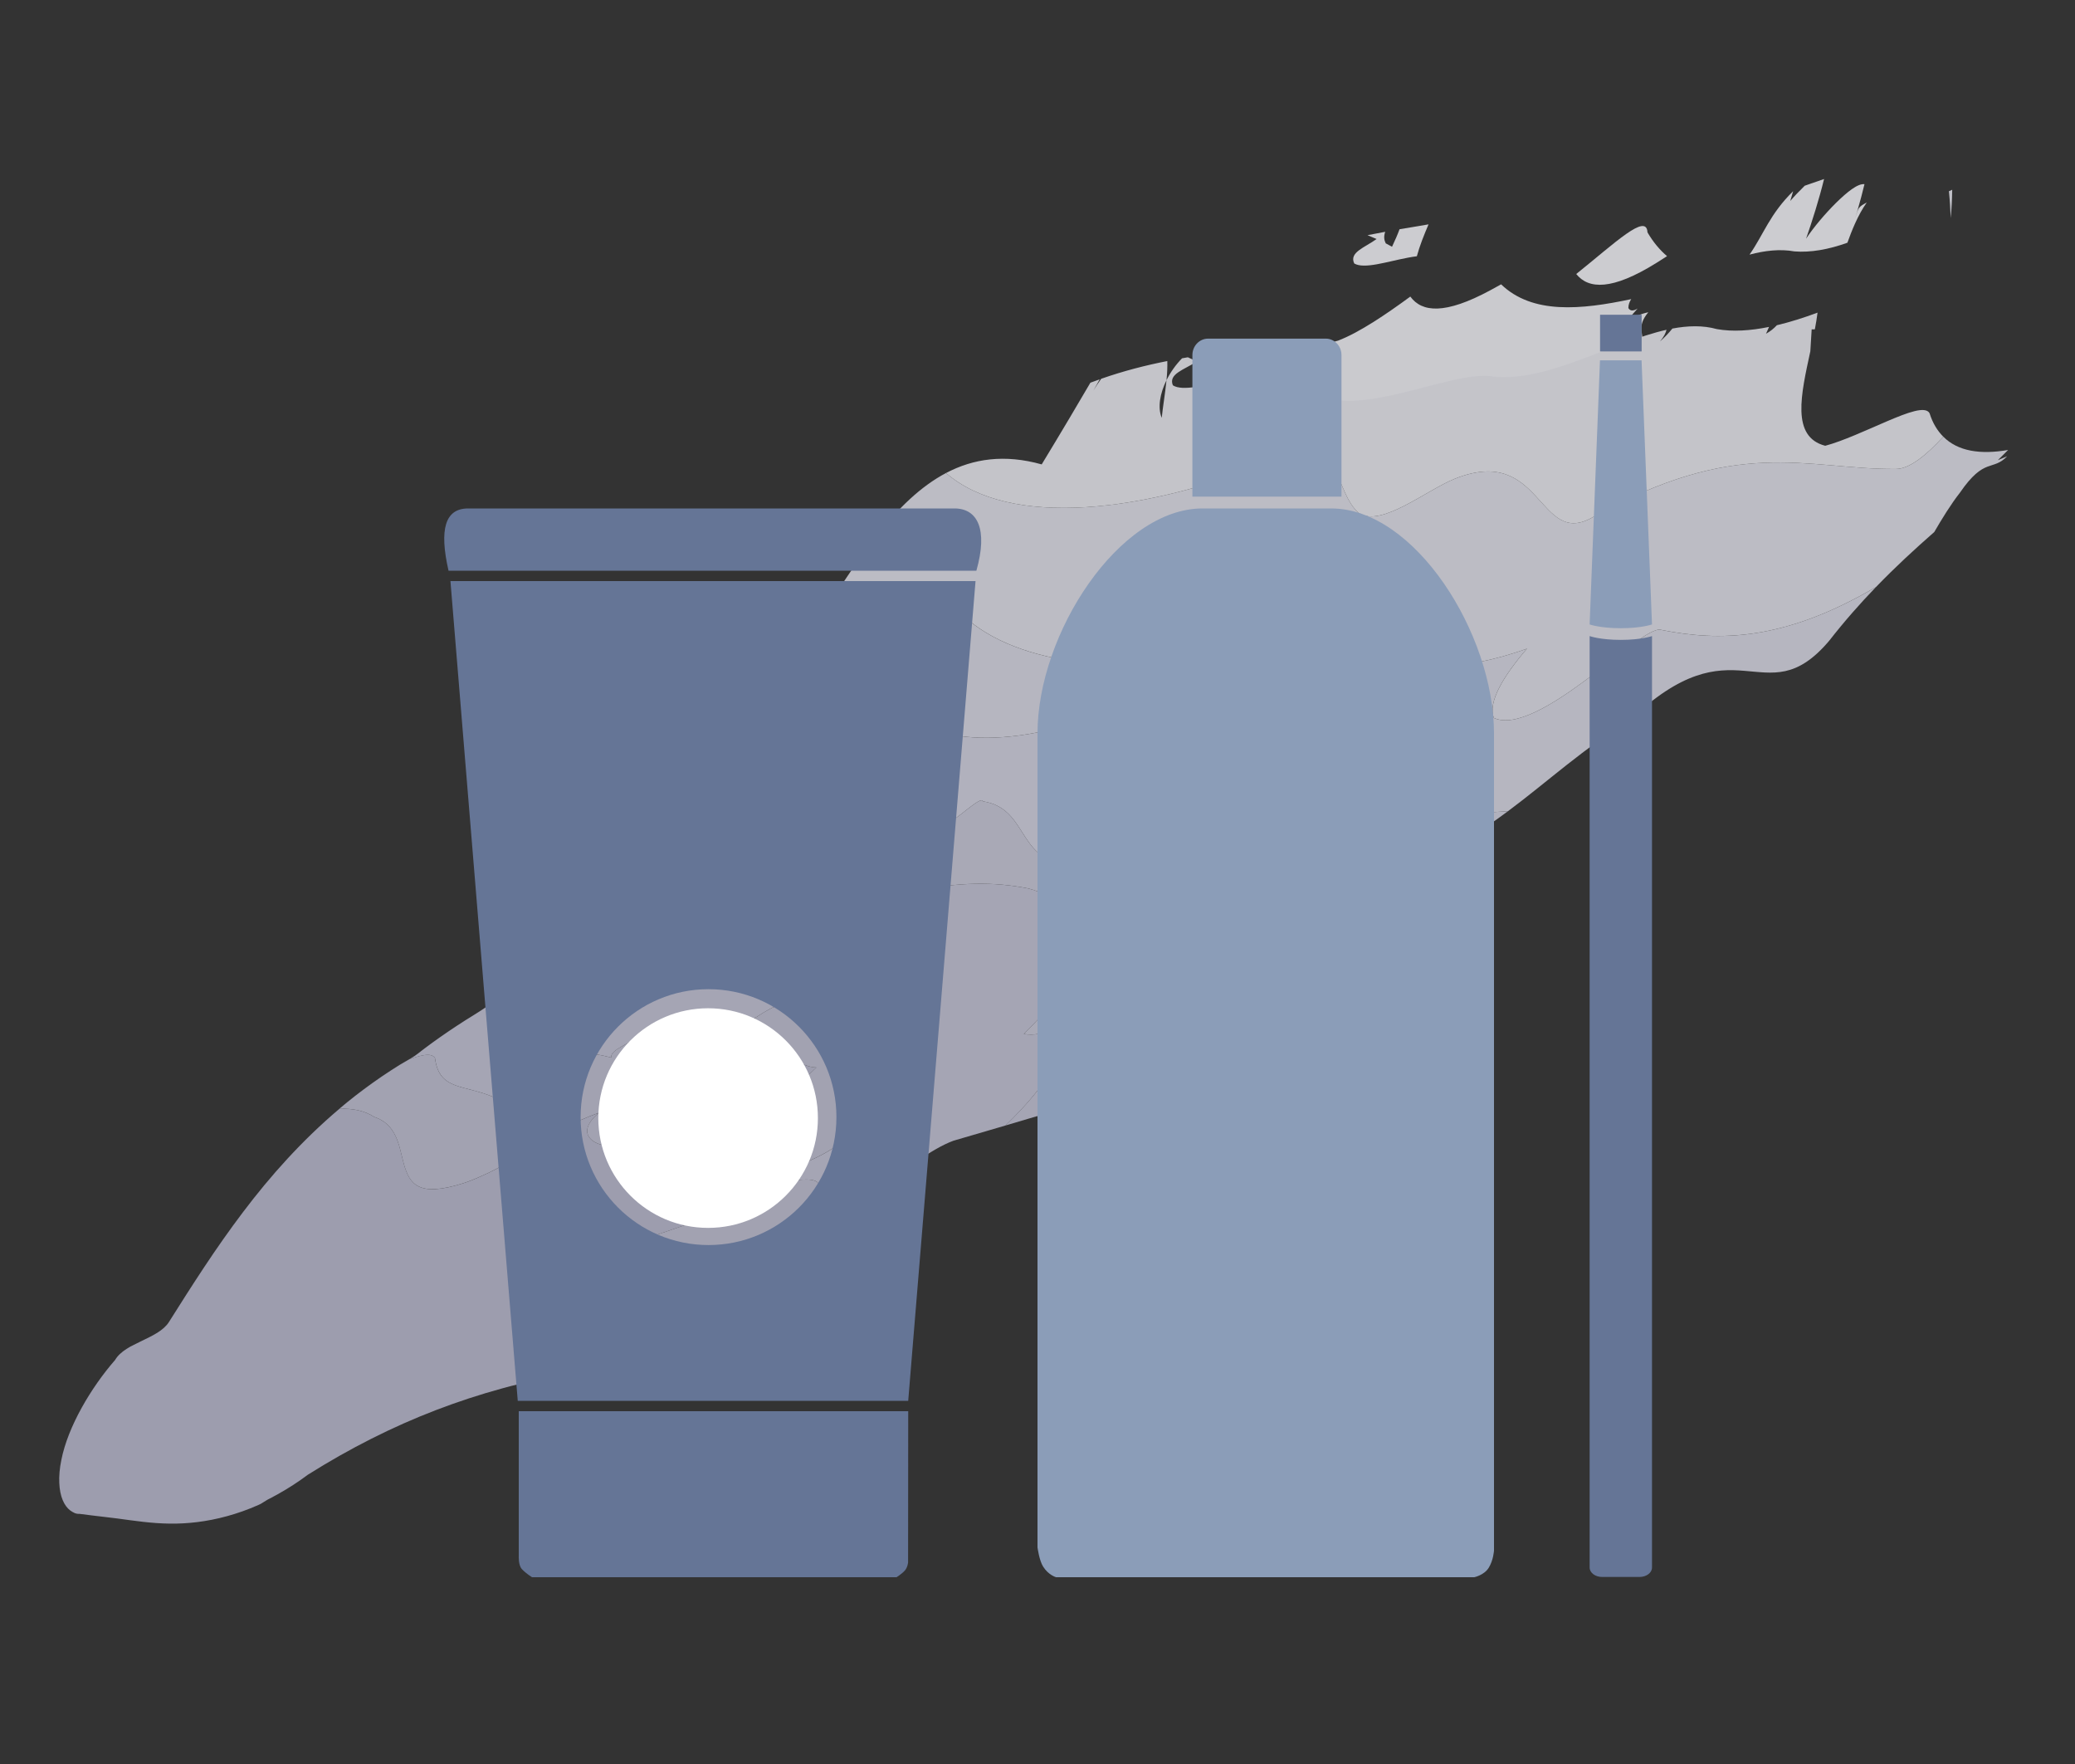 <?xml version="1.0" encoding="iso-8859-1"?>
<!-- Generator: Adobe Illustrator 16.0.0, SVG Export Plug-In . SVG Version: 6.00 Build 0)  -->
<!DOCTYPE svg PUBLIC "-//W3C//DTD SVG 1.0//EN" "http://www.w3.org/TR/2001/REC-SVG-20010904/DTD/svg10.dtd">
<svg version="1.0" xmlns:x="http://ns.adobe.com/Extensibility/1.0/" xmlns:i="http://ns.adobe.com/AdobeIllustrator/10.0/" xmlns:graph="http://ns.adobe.com/Graphs/1.0/"
	 xmlns="http://www.w3.org/2000/svg" xmlns:xlink="http://www.w3.org/1999/xlink" xmlns:a="http://ns.adobe.com/AdobeSVGViewerExtensions/3.0/"
	 x="0px" y="0px" width="200px" height="170px" viewBox="0 0 200 170" style="enable-background:new 0 0 200 170;"
	 xml:space="preserve">
<rect x="0" y="0" width="200" height="170" fill="#333333" stroke="none"/>
<style type="text/css">
<![CDATA[
	.st0{fill:#FFFFFF;stroke:#BBC9E0;stroke-width:0.5;stroke-miterlimit:10;}
	.st1{fill-rule:evenodd;clip-rule:evenodd;fill:none;stroke:#FFFFFF;stroke-width:0.502;stroke-miterlimit:10;}
	.st2{display:inline;fill:#E6E6E6;}
	.st3{fill-rule:evenodd;clip-rule:evenodd;fill:#09054E;}
	.st4{display:none;opacity:0.5;}
	.st5{fill:none;stroke:#CCCCCC;stroke-width:2;stroke-miterlimit:10;}
	.st6{fill-rule:evenodd;clip-rule:evenodd;fill:none;stroke:#657596;stroke-width:1;stroke-miterlimit:10;}
	.st7{fill:#E1E1EA;}
	.st8{fill:none;stroke:#000000;stroke-linecap:round;stroke-linejoin:round;stroke-miterlimit:10;}
	.st9{fill:#E4E4EB;}
	.st10{fill-rule:evenodd;clip-rule:evenodd;fill:none;stroke:#DAF0F4;stroke-width:1;stroke-miterlimit:10;}
	.st11{fill:#E6E6E6;}
	.st12{fill-rule:evenodd;clip-rule:evenodd;fill:#DAF0F4;}
	.st13{fill:#FFFFFF;stroke:#BBC9E0;stroke-miterlimit:10;}
	.st14{fill:none;stroke:#999999;stroke-width:3;stroke-linecap:round;stroke-linejoin:round;stroke-miterlimit:10;}
	
		.st15{display:inline;fill:none;stroke:#657596;stroke-width:2.277;stroke-linecap:round;stroke-linejoin:round;stroke-miterlimit:10;}
	.st16{fill:#B5B5CA;}
	.st17{display:inline;fill:#8B9DB8;}
	.st18{fill:#EBEFF6;}
	.st19{fill:none;stroke:#FFFFFF;stroke-width:2;stroke-linecap:round;stroke-linejoin:round;stroke-miterlimit:10;}
	.st20{fill:#EC268F;}
	.st21{fill:#ECECF1;}
	.st22{fill:#ECF0F6;}
	.st23{fill:#ED4397;}
	.st24{fill:#EEEEF3;}
	.st25{fill:#EEF1F7;}
	.st26{fill:#EFF2F8;}
	.st27{opacity:0.8;fill:#FFB75F;}
	.st28{opacity:0.8;fill:#FFD39D;}
	.st29{opacity:0.8;fill:#FFE1BC;}
	.st30{opacity:0.8;fill:#FFEFDC;}
	.st31{fill-rule:evenodd;clip-rule:evenodd;fill:#FFFFFF;stroke:#BBC9E0;stroke-width:1.117;stroke-miterlimit:10;}
	.st32{fill:#8B9DB8;}
	.st33{fill:#BABACD;}
	.st34{fill:#BBC9E0;}
	.st35{fill:url(#);}
	.st36{fill:none;stroke:#BBC9E0;stroke-width:2;stroke-miterlimit:10;}
	.st37{fill:#BFBFD2;}
	.st38{fill:#BFC7DD;}
	.st39{fill:#F1F4F9;}
	.st40{fill:none;stroke:#E6E6E6;stroke-width:1.374;stroke-miterlimit:10;}
	.st41{fill:#F3F6FA;}
	.st42{fill:#F599AD;}
	.st43{fill:#F5BFC7;}
	.st44{fill:#F5E0B2;}
	.st45{fill:#F5F7FA;}
	.st46{fill:#F7F9FB;}
	.st47{fill:#F7F9FC;}
	.st48{fill:#8B9DB8;stroke:#FFFFFF;stroke-miterlimit:10;}
	.st49{fill-rule:evenodd;clip-rule:evenodd;fill:#ED4397;}
	.st50{fill:#F9E5F2;}
	.st51{fill:#C3C3D4;}
	.st52{fill:none;stroke:#E6E6E6;stroke-width:2.379;stroke-miterlimit:10;}
	.st53{display:inline;fill:#657596;}
	.st54{fill:none;stroke:#F700BD;stroke-miterlimit:10;}
	.st55{fill-rule:evenodd;clip-rule:evenodd;fill:#8B9DB8;}
	.st56{fill:#FADBEE;}
	.st57{fill:#FAFBFD;}
	.st58{fill-rule:evenodd;clip-rule:evenodd;fill:#FFFFFF;stroke:#BBC9E0;stroke-miterlimit:10;}
	.st59{fill-rule:evenodd;clip-rule:evenodd;fill:#BBC9E0;}
	.st60{fill:#FBDDEF;}
	.st61{fill:#FBE0F0;}
	.st62{fill:#FBE2F1;}
	.st63{fill:#999999;}
	.st64{fill:#FCE7F3;}
	.st65{fill:#FCEAF5;}
	.st66{fill-rule:evenodd;clip-rule:evenodd;}
	.st67{display:inline;fill:#CCCCCC;}
	.st68{fill:#FDEDF6;}
	.st69{fill:#FDF1F8;}
	.st70{fill:#FDF2F9;}
	.st71{opacity:0.8;}
	.st72{opacity:0.9;}
	.st73{fill:#FEF6FA;}
	.st74{fill:#FEF7FB;}
	.st75{fill:#FFCF94;}
	.st76{fill:#FFD7A5;}
	.st77{fill:#FFDDB4;}
	.st78{fill:#FFE6C7;}
	.st79{fill:#FFEFDB;}
	.st80{fill:#FFF1C3;}
	.st81{fill:#FFF2C7;}
	.st82{fill:#FFF3CB;}
	.st83{fill:#FFF4CF;}
	.st84{fill:#FFF6D7;}
	.st85{fill:#FFF7DC;}
	.st86{fill:#FFF8E1;}
	.st87{fill:#FFF9F1;}
	.st88{fill:#FFFAE7;}
	.st89{fill:#FFFAE9;}
	.st90{fill:#FFFBEF;}
	.st91{fill:#FFFCF1;}
	.st92{fill:none;stroke:#FFFFFF;stroke-linecap:round;stroke-linejoin:round;stroke-miterlimit:10;}
	.st93{fill:#FFFFFF;}
	.st94{fill:none;}
	.st95{fill:#657596;}
	.st96{fill-rule:evenodd;clip-rule:evenodd;fill:none;stroke:#BBC9E0;stroke-width:1;stroke-miterlimit:10;}
	.st97{fill:none;stroke:#657596;stroke-width:3;stroke-miterlimit:10;}
	.st98{fill:none;stroke:#BBC9E0;stroke-miterlimit:10;}
	.st99{fill:#CCCCCC;}
	.st100{display:inline;}
	.st101{display:none;fill:none;stroke:#657596;stroke-width:3;stroke-miterlimit:10;}
	.st102{fill:#CDCDDC;}
	.st103{fill-rule:evenodd;clip-rule:evenodd;fill:#F9E5F2;}
	.st104{fill-rule:evenodd;clip-rule:evenodd;fill:#FFFFFF;}
	.st105{fill-rule:evenodd;clip-rule:evenodd;fill:#657596;}
	.st106{fill:#D4D4E0;}
	.st107{display:inline;fill-rule:evenodd;clip-rule:evenodd;fill:#CCCCCC;}
	.st108{fill:none;stroke:#8B9DB8;stroke-width:2;stroke-miterlimit:10;}
	.st109{fill:#07074E;}
	.st110{fill:none;stroke:#657596;stroke-width:2;stroke-miterlimit:10;}
	.st111{fill:#09054E;}
	.st112{opacity:0.7;fill-rule:evenodd;clip-rule:evenodd;fill:#FBB149;}
	.st113{fill-rule:evenodd;clip-rule:evenodd;fill:#CCCCCC;}
	.st114{display:none;}
	.st115{fill:none;stroke:#657596;stroke-width:3;stroke-linecap:round;stroke-linejoin:round;stroke-miterlimit:10;}
	.st116{opacity:0.7;fill-rule:evenodd;clip-rule:evenodd;fill:#FFFFFF;}
	
		.st117{display:inline;fill:none;stroke:#657596;stroke-width:2.526;stroke-linecap:round;stroke-linejoin:round;stroke-miterlimit:10;}
	.st118{fill:#DADAE4;}
	.st119{fill:#DAF0F4;}
	.st120{fill:#7986A3;}
	.st121{display:none;opacity:0.5;fill:#FFFFFF;}
	.st122{fill-rule:evenodd;clip-rule:evenodd;fill:#D2B5D6;}
	.st123{fill:none;stroke:#657596;stroke-width:4.675;stroke-miterlimit:10;}
]]>
</style>
<g id="Layer_89">
</g>
<g id="Layer_90">
</g>
<g id="Layer_28">
</g>
<g id="Layer_88" class="st114">
</g>
<g id="Layer_5">
</g>
<g id="Layer_8">
</g>
<g id="Layer_6">
</g>
<g id="Layer_1">
</g>
<g id="Layer_2">
</g>
<g id="Layer_3">
</g>
<g id="Layer_4">
</g>
<g id="Layer_7">
</g>
<g id="NAGAI">
	<g id="Layer_9" class="st114">
	</g>
	<g id="Layer_19">
	</g>
	<g id="Layer_17">
	</g>
	<g id="Layer_18">
	</g>
</g>
<g id="NAGAI2">
	<g id="Layer_26">
	</g>
	<g id="Layer_27">
	</g>
</g>
<g id="BLAKSTIENOS">
	<g id="Layer_12">
	</g>
	<g id="Layer_10">
	</g>
	<g id="Layer_13">
	</g>
	<g id="Layer_14">
	</g>
	<g id="Layer_11">
	</g>
	<g id="Layer_20">
	</g>
	<g id="Layer_22">
	</g>
	<g id="Layer_21">
	</g>
</g>
<g id="Layer_24">
</g>
<g id="Layer_23">
</g>
<g id="Layer_30">
	<g>
		<g>
			<g>
				<g class="st72">
					<g class="st72">
						<path class="st24" d="M159.641,25.346l1.038-0.661c-0.698-0.592-1.331-1.344-1.886-2.292c-0.09-1.914-3.126,1.014-6.867,4.014
							C153.112,27.886,155.383,27.996,159.641,25.346z"/>
						<path class="st7" d="M188.021,21.01c0.09-0.924,0.134-1.842,0.144-2.725c-0.101,0.056-0.203,0.104-0.32,0.141
							C187.936,19.293,187.988,20.162,188.021,21.01z"/>
						<path class="st24" d="M172.832,18.427c-2.264,2.214-2.86,4.2-4.203,6.112c1.489-0.393,2.938-0.56,4.33-0.31
							c1.561,0.122,3.279-0.18,5.104-0.837c0.394-1.092,0.986-2.635,1.866-3.878c-0.801,0.444-0.794,0.433-1.112,1.5
							c0.161-0.525,0.394-1.333,0.576-2.018c0.176-0.693,0.316-1.247,0.316-1.247c-0.654-0.081-1.689,0.77-2.75,1.81
							c-1.06,1.054-2.15,2.34-2.878,3.442c0.556-1.584,1.272-3.85,1.733-5.75c-0.607,0.211-1.229,0.427-1.863,0.647
							c-0.502,0.493-1.004,1.007-1.396,1.472L172.832,18.427z"/>
						<path class="st24" d="M135.734,24.827c0.281-0.051,0.559-0.099,0.83-0.132c0.272-1.012,0.688-2.042,1.127-3.073
							c-0.924,0.155-1.856,0.313-2.797,0.471c-0.188,0.519-0.449,1.108-0.723,1.687c-0.197-0.112-0.398-0.225-0.605-0.328
							c-0.134-0.281-0.225-0.593-0.053-1.113l-0.104,0.021c-0.531,0.102-1.063,0.203-1.602,0.306
							c0.299,0.118,0.59,0.242,0.877,0.369c-1.143,0.827-2.668,1.284-2.154,2.358C131.496,25.961,133.688,25.209,135.734,24.827z"/>
						<path class="st21" d="M115.93,37.847c0.879,0.783,1.607,1.709,2.091,2.875c0.919-1.604,3.998-1.86,4.901-3.479
							c1.266,2.959,4.818,2.84,8.621,2.053c3.804-0.78,7.83-2.238,10.105-1.761c5.217,0.509,11.328-3.244,16.605-4.365
							c0.264-1.048-0.583-1.629,0.621-3.076c-1.304,0.259-2.33,1.016-3.117,2.27c-0.146,0.242-0.291,0.485-0.42,0.754
							c0.13-0.27,0.271-0.518,0.42-0.754c0.564-0.924,1.254-1.69,2.086-2.63c-0.365,0.23-0.716,0.282-0.891-0.052
							c0.001-0.328,0.11-0.604,0.275-0.855c-4.857,1.033-9.525,1.477-12.542-1.425c-0.355,0.195-0.708,0.39-1.06,0.582
							c-4.33,2.335-6.566,2.132-7.69,0.597c-2.333,1.709-4.896,3.455-6.968,4.248c-3.618,1.022-7.203,1.449-10.844,1.875
							c-0.516,1.021-1.008,2.041-1.348,3.05C116.502,37.772,116.218,37.806,115.93,37.847z"/>
						<path class="st16" d="M7.645,145.891c1.604,0.217,3.269,0.377,4.91,0.617c1.646,0.223,3.313,0.399,5.102,0.3
							c1.786-0.097,3.701-0.446,5.72-1.16c0.506-0.18,1.019-0.383,1.545-0.618l0.207-0.098l0.333-0.205
							c0.281-0.189,0.369-0.22,0.506-0.292l0.777-0.417c1.026-0.572,2.008-1.203,2.934-1.9c4.068-2.557,8.147-4.616,12.348-6.227
							c2.102-0.807,4.236-1.504,6.436-2.106l0.826-0.221l0.707-0.171c0.885-0.236,2.043-0.594,3.02-0.916
							c1.979-0.66,3.796-1.348,5.523-2.055c-3.17-1.662-2.721-5.328,1.518-9.609c2.167-2.18,7.76-2.635,8.263-4.201
							c2.304-2.645,3.423-4.758,4.727-6.861c1.298-2.106,2.771-4.201,5.642-6.875c-1.6-0.027-2.807-1.609-4.194-0.87
							c-4.593,0.656-9.464,2.741-13.914,7.823c-1.304,1.471-6.169,0.164-2.837-2.596c-5.016,1.802-7.615,4.523-11.293,6.084
							c-1.281,0.602-2.33,0.908-3.225,1.101c-0.89,0.188-1.574,0.228-2.119,0.148c-1.092-0.165-1.614-0.818-1.951-1.694
							c-0.692-1.738-0.531-4.37-3.071-5.224c-0.964-0.618-2.118-0.854-3.385-0.78c-3.601,3.047-6.638,6.455-9.282,9.953
							c-2.651,3.498-4.924,7.078-7.135,10.584c-0.521,0.822-1.57,1.313-2.621,1.821c-0.257,0.128-0.514,0.255-0.766,0.38
							c-0.214,0.102-0.469,0.239-0.699,0.39c-0.461,0.296-0.854,0.64-1.104,1.068c-2.31,2.646-4.555,6.425-5.182,9.647
							c-0.332,1.596-0.24,2.988,0.137,3.869c0.188,0.445,0.437,0.768,0.715,0.979C7.035,145.757,7.322,145.92,7.645,145.891z"/>
						<path class="st37" d="M101.506,102.982c-1.232,1.955-2.807,3.771-4.594,5.484c3.704-1.085,7.344-2.162,10.945-3.293
							c0.419-1.081,0.881-2.185,1.24-3.232C106.537,103.111,103.975,103.6,101.506,102.982z"/>
						<path class="st37" d="M41.923,101.955c0.21,1.566,0.869,2.209,1.905,2.612c1.031,0.403,2.422,0.56,3.955,1.251
							c3.685-3.889,7.068-5.031,11.138-3.891c-0.175-0.784,1.978-1.374,2.569-2.104c0.182,0.788,2.527,0.947,1.331,2.413
							c1.197-1.459,3.554-1.327,3.949-2.855c2.953-0.629-0.794,3.057,1.565,3.174c3.188-4.494,7.295-6.51,10.588-6.76
							c3.281-0.247,5.73,1.296,5.306,4.019c-0.141,2.337-1.903,4.662-1.888,7.785c0.021,3.131-5.274,4.644-8.986,6.076
							c1.813,0.858,6.967-1.401,5.268,1.708c-2.006,2.463-4.211,5.351-5.242,7.789c7.182-4.573,14.307-11.7,18.518-13.238
							c1.689-0.494,3.355-0.982,5.014-1.467c1.787-1.713,3.361-3.529,4.594-5.484c2.469,0.617,5.031,0.129,7.592-1.041
							c0.445-1.281,0.749-2.487,0.641-3.47c0.385-3.917-7.588,1.882-11.059,1.169c7.538-7.253,5.682-12.65,0.428-14.021
							c-3.43-0.673-6.595-0.594-11.088,0.229c-2.129,0.795-4.803,2.346-6.486,4.654c0.564-0.77,2.23-3.085,1.441-3.088
							c-5.059,1.53-8.614-0.062-13.553,4.375c-0.213-0.778-0.99-0.807,0.135-2.301c-2.256,2.984-2.752-1.643-5.005,1.31
							c-2.521-0.918-4.318-4.824-8.042-2.1c-1,0.851-1.845,1.317-2.672,1.657c-2.152,2.74-4.761,5.37-8.105,7.423
							c-1.197,0.731-2.317,1.475-3.332,2.186c-0.512,0.36-0.99,0.706-1.439,1.046c-0.498,0.36-0.723,0.608-1.477,1.057
							c0.807-0.269,1.079-0.339,1.518-0.4C41.393,101.627,41.731,101.681,41.923,101.955z"/>
						<path class="st33" d="M36.081,107.647c2.54,0.854,2.379,3.485,3.071,5.224c0.337,0.876,0.859,1.529,1.951,1.694
							c0.545,0.079,1.229,0.04,2.119-0.148c0.895-0.192,1.943-0.499,3.225-1.101c3.678-1.561,6.277-4.282,11.293-6.084
							c-3.332,2.76,1.533,4.066,2.837,2.596c4.45-5.082,9.321-7.167,13.914-7.823c1.388-0.739,2.595,0.843,4.194,0.87
							c-2.871,2.674-4.344,4.769-5.642,6.875c-1.304,2.104-2.423,4.217-4.727,6.861c-0.503,1.566-6.096,2.021-8.263,4.201
							c-4.238,4.281-4.688,7.947-1.518,9.609c4.895-2.008,9.295-4.178,13.678-6.521c0.383-0.239,0.771-0.481,1.166-0.729
							c1.031-2.438,3.236-5.326,5.242-7.789c1.699-3.109-3.454-0.85-5.268-1.708c3.712-1.433,9.008-2.945,8.986-6.076
							c-0.016-3.123,1.747-5.448,1.888-7.785c0.425-2.723-2.024-4.266-5.306-4.019c-3.293,0.25-7.4,2.266-10.588,6.76
							c-2.359-0.117,1.388-3.803-1.565-3.174c-0.396,1.528-2.752,1.396-3.949,2.855c1.196-1.466-1.149-1.625-1.331-2.413
							c-0.592,0.73-2.744,1.32-2.569,2.104c-4.069-1.141-7.453,0.002-11.138,3.891c-1.533-0.691-2.924-0.848-3.955-1.251
							c-1.036-0.403-1.695-1.046-1.905-2.612c-0.191-0.274-0.53-0.328-0.921-0.289c-0.438,0.062-0.711,0.132-1.518,0.4l-0.97,0.566
							l-0.882,0.561c-0.582,0.382-1.156,0.767-1.715,1.169c-1.12,0.798-2.195,1.633-3.222,2.505
							C33.963,106.793,35.117,107.029,36.081,107.647z"/>
						<path class="st51" d="M56.51,88.698c3.724-2.725,5.521,1.182,8.042,2.1c2.253-2.952,2.749,1.675,5.005-1.31
							c-1.125,1.494-0.348,1.522-0.135,2.301c4.938-4.437,8.494-2.845,13.553-4.375c0.789,0.003-0.877,2.318-1.441,3.088
							c1.684-2.309,4.357-3.859,6.486-4.654c4.493-0.822,7.658-0.901,11.088-0.229c5.254,1.371,7.11,6.769-0.428,14.021
							c3.471,0.713,11.443-5.086,11.059-1.169c0.108,0.982-0.195,2.188-0.641,3.47c6.238-2.847,12.396-9.755,17.698-14.852
							c-0.495-1.021-1.235-1.587-2.366-1.207c-9.119,2.172-8.295-4.914-16.266-4.496c-1.59,0.078-5.045,1.77-5.843,1.797
							c-4.218-0.633-3.377-5.303-7.573-5.957c-0.251-0.762-3.709,3.176-4.75,2.416c-2.601-0.736-3.592-3.797-7-2.244
							c-9.538,3.918-14.762,1.543-20.551,0.091c-3.061,4.279-5.361,8.727-8.609,12.866C54.665,90.016,55.51,89.549,56.51,88.698z"/>
						<path class="st106" d="M176.301,61.759c1.504-1.926,3.004-3.618,4.518-5.188c-4.506,2.646-8.236,3.913-11.575,4.438
							c-3.337,0.518-6.278,0.267-9.169-0.313c-0.972-0.243-3.936,2.409-7.203,4.825c-3.266,2.425-6.83,4.616-8.887,3.668
							c-0.596-1.509,0.912-4.031,3.192-6.677c-6.601,2.387-11.165,1.851-15.378,1.08c-4.215-0.78-8.08-1.81-13.305-0.662
							c-10.473,2.307-21.186,1.136-26.151-4.097c-2.056-2.332-8.108,0.102-13.582,1.209c-1.165,1.834-2.337,3.675-3.545,5.425
							c3.396-0.146,6.425-0.084,8.159,1.19c5.393,4.534,11.395,6.027,22.115,2.453c3.662-0.951,5.051,5.166,7.426,5.035
							c9.787,0.201,16.221,2.016,24.326,3.61c1.799,0.571,4.75,0.671,8.107,0.421c3.871-2.884,7.416-6.17,11.666-8.695
							c5.127-4.899,8.347-5.063,11.109-4.834C170.881,64.863,173.158,65.475,176.301,61.759z"/>
						<path class="st102" d="M82.998,77.398c3.408-1.553,4.399,1.508,7,2.244c1.041,0.76,4.499-3.178,4.75-2.416
							c4.196,0.654,3.355,5.324,7.573,5.957c0.798-0.027,4.253-1.719,5.843-1.797c7.971-0.418,7.146,6.668,16.266,4.496
							c1.131-0.38,1.871,0.186,2.366,1.207c0.014-0.014,0.03-0.03,0.047-0.047c0.438,2.448,4.082-0.371,4.987-1.087
							c4.535-3.561,7.02-4.144,11.316-6.215c0.75-0.5,1.481-1.026,2.203-1.563c-3.357,0.25-6.309,0.15-8.107-0.421
							c-8.105-1.595-14.539-3.409-24.326-3.61c-2.375,0.131-3.764-5.986-7.426-5.035c-10.721,3.574-16.723,2.081-22.115-2.453
							c-1.734-1.274-4.764-1.337-8.159-1.19c-1.022,1.482-2.071,2.901-3.165,4.198c-1.047,1.509-4.105,1.426-4.105,1.426
							c-2.189,2.072-3.94,4.217-5.498,6.397C68.236,78.941,73.46,81.316,82.998,77.398z"/>
						<path class="st118" d="M186.436,51.271c0.711-1.225,1.604-2.684,2.475-3.792c2.373-3.456,3.139-2.036,4.553-3.508
							l-0.898,0.377l0.986-0.983c-2.654,0.457-4.828,0.142-6.247-1.283c-1.67,1.836-3.263,3.093-4.53,3.11
							c-4.355,0.047-8.264-0.801-12.783-0.591c-4.521,0.194-9.611,1.414-16.41,5.209c-2.691,1.587-3.904-0.219-5.516-1.953
							c-1.611-1.743-3.613-3.404-7.828-1.724c-2.801,1.124-7.043,4.679-9.232,3.339c-2.483-2.092-1.577-7.564-7.157-5.518
							c-13.605,5.67-26.597,6.912-32.666,1.632c-4.909,2.585-8.614,8.475-12.42,14.456c5.474-1.107,11.526-3.541,13.582-1.209
							c4.966,5.232,15.679,6.403,26.151,4.097c5.225-1.147,9.09-0.118,13.305,0.662c4.213,0.771,8.777,1.307,15.378-1.08
							c-2.28,2.646-3.788,5.168-3.192,6.677c2.057,0.948,5.621-1.243,8.887-3.668c3.268-2.416,6.231-5.068,7.203-4.825
							c2.891,0.579,5.832,0.83,9.169,0.313c3.339-0.524,7.069-1.791,11.575-4.438C182.658,54.666,184.518,52.953,186.436,51.271z"/>
						<path class="st9" d="M123.847,43.955c5.58-2.047,4.674,3.426,7.157,5.518c2.189,1.34,6.432-2.215,9.232-3.339
							c4.215-1.681,6.217-0.02,7.828,1.724c1.611,1.734,2.824,3.54,5.516,1.953c6.799-3.795,11.889-5.015,16.41-5.209
							c4.52-0.21,8.428,0.638,12.783,0.591c1.268-0.018,2.86-1.274,4.53-3.11c-0.56-0.568-1.017-1.288-1.317-2.254
							c-0.39-0.729-2.107-0.081-4.111,0.773c-2.008,0.862-4.307,1.929-5.951,2.357c-3.314-0.856-2.322-4.986-1.434-9.103
							c0.042-0.691,0.085-1.4,0.129-2.118c0.109,0.011,0.211,0.007,0.307,0c0.104-0.551,0.195-1.092,0.259-1.609
							c-1.339,0.498-2.651,0.912-3.922,1.214c-0.28,0.303-0.616,0.583-1.044,0.819c0.082-0.184,0.184-0.411,0.292-0.656
							c-1.798,0.365-3.498,0.48-5.021,0.212c-1.355-0.38-2.797-0.335-4.296-0.055c-0.345,0.425-0.729,0.838-1.187,1.232
							c0.367-0.439,0.544-0.797,0.621-1.114c-5.274,1.195-11.361,4.999-16.584,4.529c-2.277-0.461-6.299,1.022-10.097,1.825
							c-3.8,0.809-7.351,0.946-8.632-2.008c-0.894,1.624-3.971,1.895-4.882,3.503c-0.491-1.162-1.223-2.086-2.104-2.864
							c-2.09,0.301-4.338,0.976-5.281,0.368c-0.458-1.103,1.103-1.505,2.31-2.296c-0.287-0.135-0.574-0.27-0.864-0.406l-0.561,0.098
							c-0.605,0.616-1.123,1.348-1.5,2.111c-0.123,1.239-0.346,2.531-0.46,3.627c-0.409-1.003-0.167-2.353,0.46-3.627
							c0.065-0.644,0.098-1.271,0.078-1.847c-2.072,0.408-4.189,0.946-6.371,1.709c-0.266,0.375-0.521,0.75-0.741,1.121
							c0.181-0.323,0.384-0.688,0.595-1.068c-0.296,0.107-0.594,0.215-0.896,0.324c-0.919,1.576-2.781,4.729-4.694,7.875
							c-3.583-1.003-6.581-0.558-9.223,0.831C97.25,50.867,110.241,49.625,123.847,43.955z"/>
					</g>
				</g>
			</g>
		</g>
	</g>
</g>
<g id="Layer_43">
</g>
<g id="Layer_29">
</g>
<g id="Layer_32">
</g>
<g id="Layer_33">
</g>
<g id="Layer_34">
</g>
<g id="Layer_36" class="st114">
</g>
<g id="NAGO_PARUOSIMUI" class="st114">
</g>
<g id="Layer_37">
</g>
<g id="Layer_39">
	<path class="st34" d="M57.543,98.353"/>
	<path class="st34" d="M73.785,117.339"/>
</g>
<g id="Layer_61">
</g>
<g id="Layer_38">
</g>
<g id="Layer_59">
</g>
<g id="Layer_57">
</g>
<g id="Layer_55">
</g>
<g id="Layer_53">
</g>
<g id="Layer_41">
</g>
<g id="Layer_40">
</g>
<g id="Layer_52">
</g>
<g id="Layer_44">
</g>
<g id="Layer_42">
</g>
<g id="Layer_45">
</g>
<g id="Layer_46">
</g>
<g id="Layer_47">
	<path class="st55" d="M114.93,47.861V34.22c0-0.876,0.673-1.587,1.517-1.587h11.335c0.84,0,1.518,0.711,1.518,1.587v13.642H114.93z
		"/>
</g>
<g id="Layer_48">
	<path class="st55" d="M143.49,151.091c0.457-0.735,0.51-1.665,0.51-1.665v-38.871v-39.87C144,61.07,136.369,49,128.317,49h-6.327
		h-6.088C107.854,49,100,61.07,100,70.685v78.439c0,0,0.164,1.253,0.54,1.849c0.518,0.827,1.251,1.027,1.251,1.027H142.1
		C142.1,152,143.054,151.8,143.49,151.091z"/>
</g>
<g id="Layer_51">
	<path class="st55" d="M159.229,60.178c0,0-1.006,0.364-3.002,0.364c-2.012,0-3.01-0.364-3.01-0.364l0.998-25.455h4.008
		L159.229,60.178z"/>
	<path class="st105" d="M159.229,151.069c0,0.502-0.539,0.906-1.201,0.906h-3.607c-0.662,0-1.203-0.404-1.203-0.906V61.3
		c0,0,0.998,0.367,3.01,0.367c1.996,0,3.002-0.367,3.002-0.367C159.229,84.475,159.229,151.069,159.229,151.069z"/>
	<rect x="154.223" y="30.333" class="st105" width="4.008" height="3.535"/>
</g>
<g id="Layer_50">
</g>
<g id="Layer_49">
</g>
<g id="Layer_54">
</g>
<g id="Layer_56">
</g>
<g id="Layer_58">
</g>
<g id="Layer_60">
	<path class="st105" d="M87.217,151.352c-0.285,0.324-0.803,0.648-0.803,0.648H51.277c0,0-0.583-0.359-0.976-0.784
		C49.952,150.837,50,149.97,50,149.97V136h37.539l-0.012,14.572C87.527,150.572,87.488,151.037,87.217,151.352z"/>
	<path class="st105" d="M91.999,49H45.121c-2.221,0-2.801,2-1.889,6h50.877C95.246,51,94.217,49,91.999,49z"/>
	<path class="st105" d="M43.416,56l6.488,79h37.635l6.489-79H43.416z M68.289,119.988c-6.809,0-12.327-5.521-12.327-12.33
		c0-6.809,5.519-12.328,12.327-12.328c6.811,0,12.33,5.52,12.33,12.328C80.619,114.468,75.1,119.988,68.289,119.988z"/>
	<circle class="st104" cx="68.251" cy="107.751" r="10.583"/>
</g>
<g id="Layer_63">
</g>
<g id="Layer_76">
</g>
<g id="Layer_73">
</g>
<g id="Layer_74" class="st4">
</g>
<g id="Layer_75">
</g>
<g id="Layer_62">
</g>
<g id="Layer_65" class="st114">
</g>
<g id="Layer_64" class="st114">
</g>
<g id="Layer_66">
</g>
<g id="Layer_67">
</g>
<g id="Layer_69">
</g>
<g id="Layer_70">
</g>
<g id="Layer_68">
</g>
<g id="Layer_71">
</g>
<g id="Layer_77">
</g>
<g id="Layer_78">
</g>
<g id="Layer_79">
</g>
<g id="Layer_80">
</g>
<g id="Layer_81">
</g>
<g id="Layer_83">
</g>
<g id="Layer_82">
</g>
<g id="Layer_84">
</g>
<g id="Layer_85">
</g>
<g id="Layer_86">
</g>
<g id="Layer_87">
</g>
<g id="Layer_92">
</g>
<g id="Layer_93">
</g>
<g id="Layer_31">
</g>
<g id="Layer_91">
</g>
<g id="Layer_94">
</g>
<g id="Layer_95">
</g>
<g id="Layer_96">
</g>
</svg>
